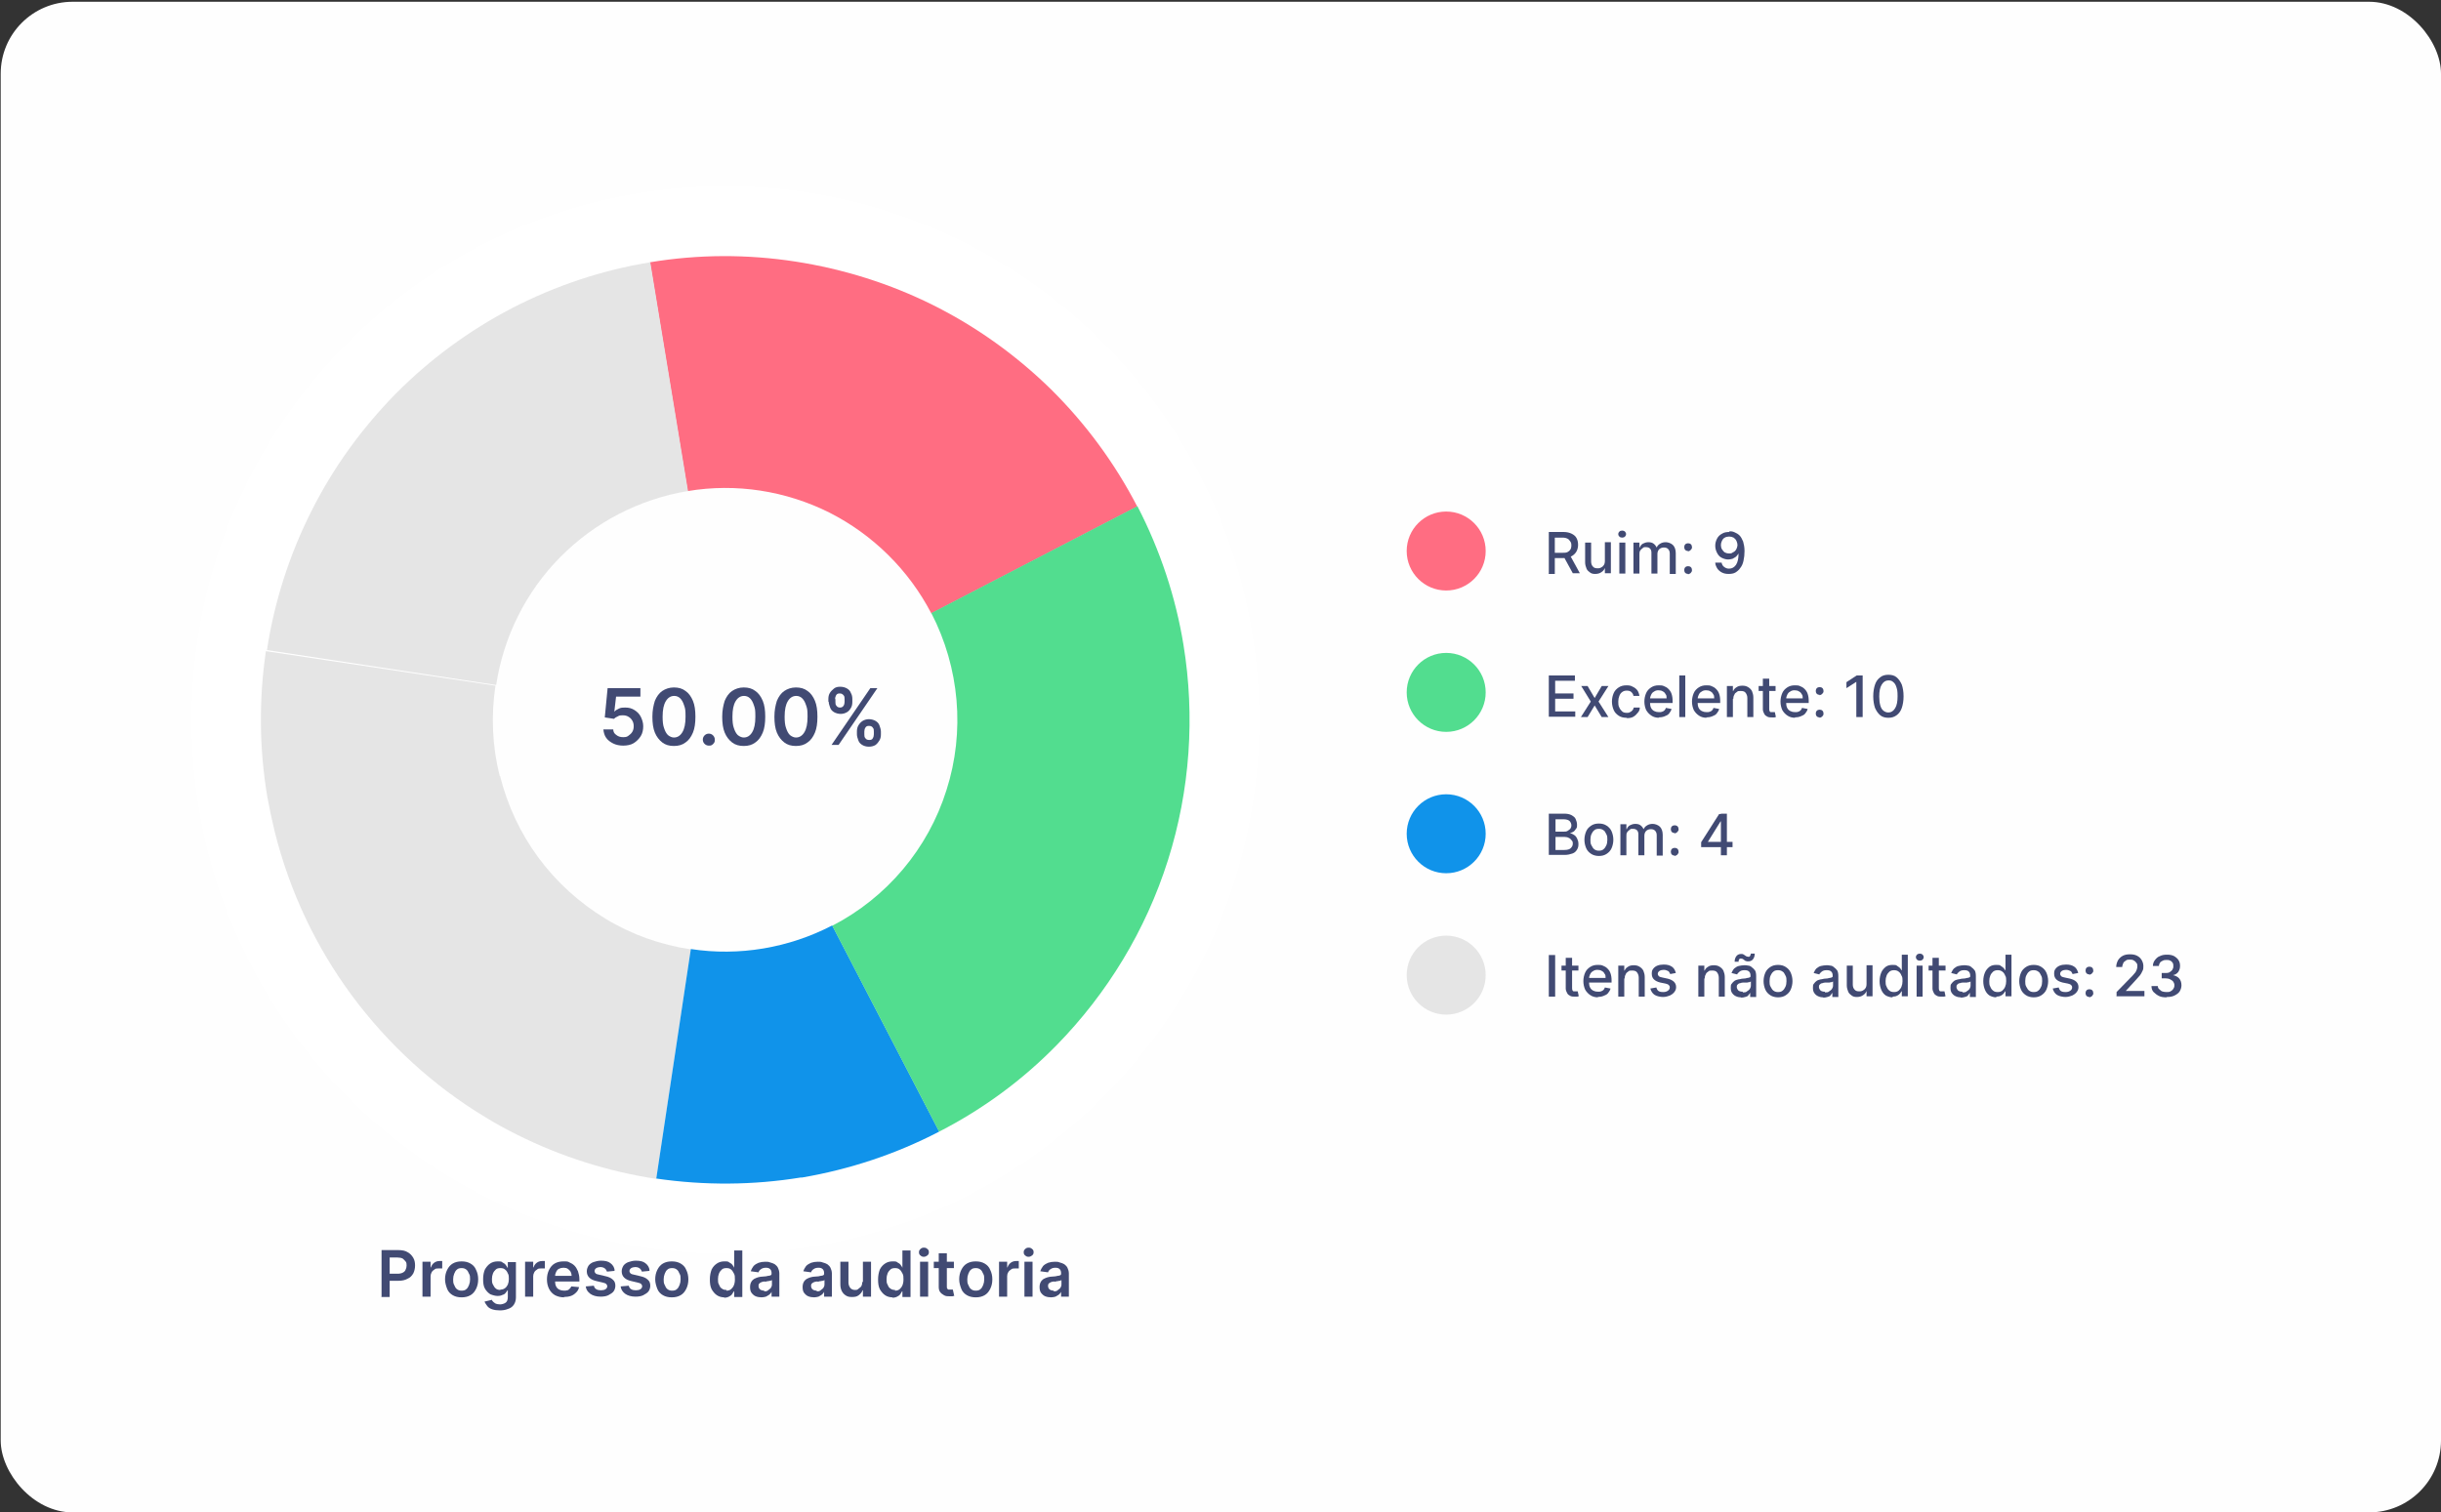 <svg xmlns="http://www.w3.org/2000/svg" id="_&#xD1;&#xEB;&#xEE;&#xE9;_1" data-name="&#xD1;&#xEB;&#xEE;&#xE9;_1" viewBox="0 0 692.2 429"><rect x="0" y="0" width="692.2" height="429" fill="#333333" stroke="none"/><defs><style>      .st0 {        fill: #414a73;      }      .st1 {        fill: #fff;      }      .st1, .st2, .st3, .st4, .st5 {        fill-rule: evenodd;      }      .st6, .st4 {        fill: #e5e5e5;      }      .st7, .st2 {        fill: #1093ea;      }      .st3, .st8 {        fill: #52dd8f;      }      .st9, .st5 {        fill: #ff6d82;      }      .st10 {        fill: #fefefe;      }    </style></defs><rect class="st10" x=".2" y=".5" width="692" height="428.5" rx="20.4" ry="20.4"></rect><g><path class="st0" d="M176.7,211.5c-1,0-2-.2-2.8-.6-.8-.4-1.5-.9-2-1.6s-.7-1.5-.8-2.4h2.8c0,.7.3,1.2.9,1.6.5.4,1.1.6,1.9.6s1.1-.1,1.5-.4c.4-.3.8-.6,1.1-1.1.3-.5.4-1,.4-1.6,0-.6-.1-1.1-.4-1.6-.3-.5-.6-.8-1.1-1.1-.5-.3-1-.4-1.6-.4-.5,0-1,0-1.4.3-.5.2-.8.4-1.1.7l-2.6-.4.8-8.3h9.3v2.4h-6.9l-.5,4.3h0c.3-.4.7-.6,1.3-.9s1.1-.3,1.8-.3c1,0,1.8.2,2.6.7.8.5,1.4,1.1,1.8,1.9.4.8.7,1.7.7,2.7s-.2,2-.7,2.8c-.5.8-1.2,1.5-2,2s-1.9.7-3,.7Z"></path><path class="st0" d="M191.1,211.6c-1.3,0-2.4-.3-3.3-1-.9-.7-1.6-1.6-2.1-2.8s-.7-2.7-.7-4.5c0-1.8.3-3.2.7-4.5.5-1.2,1.2-2.2,2.1-2.8.9-.6,2-1,3.3-1s2.4.3,3.3,1c.9.6,1.6,1.6,2.1,2.8.5,1.2.7,2.7.7,4.5s-.2,3.3-.7,4.5c-.5,1.2-1.2,2.2-2.1,2.8-.9.7-2,1-3.3,1ZM191.1,209.2c1,0,1.8-.5,2.4-1.5.6-1,.9-2.4.9-4.4s-.1-2.3-.4-3.2c-.3-.9-.6-1.5-1.1-2s-1.1-.7-1.7-.7c-1,0-1.8.5-2.4,1.5s-.9,2.4-.9,4.4c0,1.3.1,2.4.4,3.2.3.9.6,1.5,1.1,2,.5.4,1.1.7,1.7.7Z"></path><path class="st0" d="M201,211.5c-.5,0-.9-.2-1.2-.5-.3-.3-.5-.7-.5-1.2,0-.5.2-.9.5-1.2.3-.3.7-.5,1.2-.5s.9.2,1.2.5c.3.3.5.7.5,1.2,0,.3,0,.6-.2.9-.2.3-.4.5-.6.6-.3.2-.5.2-.9.2Z"></path><path class="st0" d="M210.9,211.6c-1.3,0-2.4-.3-3.3-1-.9-.7-1.6-1.6-2.1-2.8s-.7-2.7-.7-4.5c0-1.8.3-3.2.7-4.5.5-1.2,1.2-2.2,2.1-2.8.9-.6,2-1,3.3-1s2.4.3,3.3,1c.9.6,1.6,1.6,2.1,2.8.5,1.2.7,2.7.7,4.5s-.2,3.3-.7,4.5c-.5,1.2-1.2,2.2-2.1,2.8-.9.7-2,1-3.3,1ZM210.9,209.2c1,0,1.8-.5,2.4-1.5.6-1,.9-2.4.9-4.4s-.1-2.3-.4-3.2c-.3-.9-.6-1.5-1.1-2s-1.1-.7-1.7-.7c-1,0-1.8.5-2.4,1.5s-.9,2.4-.9,4.4c0,1.3.1,2.4.4,3.2.3.9.6,1.5,1.1,2,.5.4,1.1.7,1.7.7Z"></path><path class="st0" d="M225.7,211.6c-1.3,0-2.4-.3-3.3-1-.9-.7-1.6-1.6-2.1-2.8s-.7-2.7-.7-4.5c0-1.8.3-3.2.7-4.5.5-1.2,1.2-2.2,2.1-2.8.9-.6,2-1,3.3-1s2.4.3,3.3,1c.9.6,1.6,1.6,2.1,2.8.5,1.2.7,2.7.7,4.5s-.2,3.3-.7,4.5c-.5,1.2-1.2,2.2-2.1,2.8-.9.7-2,1-3.3,1ZM225.7,209.2c1,0,1.8-.5,2.4-1.5.6-1,.9-2.4.9-4.4s-.1-2.3-.4-3.2c-.3-.9-.6-1.5-1.1-2s-1.1-.7-1.7-.7c-1,0-1.8.5-2.4,1.5s-.9,2.4-.9,4.4c0,1.3.1,2.4.4,3.2.3.9.6,1.5,1.1,2,.5.4,1.1.7,1.7.7Z"></path><path class="st0" d="M234.9,199.1v-.8c0-.6.1-1.2.4-1.7.3-.5.7-.9,1.2-1.3s1.1-.5,1.8-.5,1.4.2,1.9.5c.5.3.9.7,1.1,1.3.3.5.4,1.1.4,1.7v.8c0,.6-.1,1.2-.4,1.7-.3.5-.6.9-1.1,1.2s-1.1.5-1.8.5-1.4-.2-1.9-.5-.9-.7-1.1-1.3-.4-1.1-.4-1.7ZM235.8,211.3l11-16.1h2l-11,16.1h-2ZM236.9,198.3v.8c0,.4,0,.8.3,1.1.2.3.5.5,1,.5s.8-.2,1-.5c.2-.3.3-.7.3-1.1v-.8c0-.4,0-.8-.3-1.1s-.5-.5-1.1-.5-.8.2-1,.5c-.2.4-.3.7-.3,1.1ZM243,208.3v-.8c0-.6.1-1.2.4-1.7s.6-.9,1.2-1.3c.5-.3,1.1-.5,1.8-.5s1.4.2,1.9.5c.5.3.9.7,1.1,1.3s.4,1.1.4,1.7v.8c0,.6-.1,1.2-.4,1.7s-.6.9-1.1,1.3c-.5.3-1.1.5-1.9.5s-1.4-.2-1.9-.5c-.5-.3-.9-.7-1.1-1.3s-.4-1.1-.4-1.7ZM245.1,207.5v.8c0,.4,0,.8.3,1.1.2.3.5.5,1.1.5s.9-.2,1-.5c.2-.3.3-.7.3-1.1v-.8c0-.4,0-.8-.3-1.1-.2-.3-.5-.5-1.1-.5s-.8.2-1,.5c-.2.3-.3.7-.3,1.1Z"></path></g><g><path class="st0" d="M439.2,162.7v-11.8h4.2c.9,0,1.7.2,2.3.5.6.3,1.1.7,1.4,1.3.3.6.4,1.2.4,1.9s-.2,1.4-.5,1.9c-.3.5-.8,1-1.4,1.3-.6.3-1.4.5-2.3.5h-3.2v-1.5h3c.6,0,1,0,1.4-.2.4-.2.6-.4.8-.7s.3-.7.3-1.1,0-.8-.3-1.2-.4-.6-.8-.8c-.4-.2-.8-.3-1.4-.3h-2.2v10.3h-1.8ZM445.1,157.3l2.9,5.3h-2l-2.9-5.3h2Z"></path><path class="st0" d="M455.1,159v-5.2h1.7v8.8h-1.7v-1.5h0c-.2.5-.5.9-1,1.2-.4.3-1,.5-1.7.5s-1.1-.1-1.5-.4-.8-.6-1-1.1c-.2-.5-.4-1.1-.4-1.8v-5.6h1.7v5.4c0,.6.2,1.1.5,1.4.3.4.8.5,1.3.5s.6,0,1-.2.6-.4.8-.7c.2-.3.3-.7.3-1.2Z"></path><path class="st0" d="M460,152.5c-.3,0-.6-.1-.8-.3s-.3-.4-.3-.7.1-.5.3-.7.5-.3.8-.3.6.1.8.3.3.4.3.7-.1.5-.3.7-.5.3-.8.3ZM459.2,162.7v-8.8h1.7v8.8h-1.7Z"></path><path class="st0" d="M463.2,162.7v-8.8h1.7v1.4h.1c.2-.5.5-.9.9-1.1s.9-.4,1.5-.4,1.1.1,1.5.4c.4.3.7.7.9,1.1h0c.2-.5.5-.8,1-1.1.5-.3,1-.4,1.6-.4s1.5.3,2,.8c.5.5.8,1.3.8,2.3v5.9h-1.7v-5.8c0-.6-.2-1-.5-1.3-.3-.3-.7-.4-1.2-.4s-1,.2-1.3.5c-.3.3-.5.8-.5,1.3v5.6h-1.7v-5.9c0-.5-.1-.9-.4-1.2-.3-.3-.7-.4-1.2-.4s-.6,0-.9.3c-.3.2-.5.4-.7.7-.2.3-.2.7-.2,1.1v5.4h-1.7Z"></path><path class="st0" d="M478.7,156.3c-.3,0-.6-.1-.8-.3-.2-.2-.3-.5-.3-.8s.1-.6.3-.8.5-.3.8-.3.6.1.8.3c.2.2.3.5.3.8s0,.4-.2.6-.2.3-.4.4-.4.2-.6.2ZM478.7,162.8c-.3,0-.6-.1-.8-.3-.2-.2-.3-.5-.3-.8s.1-.6.3-.8.5-.3.8-.3.6.1.8.3c.2.2.3.5.3.8s0,.4-.2.6c-.1.2-.2.3-.4.4s-.4.2-.6.2Z"></path><path class="st0" d="M490.3,150.7c.5,0,1,0,1.6.3.5.2,1,.5,1.4.9.4.4.7,1,1,1.7.2.7.4,1.6.4,2.7,0,1-.1,1.9-.3,2.8s-.5,1.5-.9,2c-.4.6-.9,1-1.4,1.3-.5.3-1.2.4-1.9.4s-1.3-.1-1.9-.4-1-.7-1.3-1.1c-.3-.5-.6-1.1-.6-1.7h1.8c.1.5.3.9.7,1.2.4.3.8.5,1.4.5.9,0,1.5-.4,2-1.1.5-.8.7-1.8.7-3.2h0c-.2.3-.4.6-.7.9-.3.2-.6.4-1,.6-.4.1-.8.2-1.2.2-.7,0-1.3-.2-1.9-.5-.6-.3-1-.8-1.3-1.4-.3-.6-.5-1.2-.5-2s.2-1.4.5-2c.3-.6.8-1.1,1.4-1.4.6-.4,1.3-.5,2.2-.5ZM490.3,152.2c-.4,0-.9.1-1.2.3-.4.2-.6.5-.8.9-.2.4-.3.8-.3,1.2s.1.9.3,1.2.5.7.8.9c.4.2.8.3,1.2.3s.7,0,.9-.2c.3-.1.5-.3.8-.5.2-.2.4-.5.5-.8.1-.3.2-.6.2-.9s-.1-.8-.3-1.2-.5-.7-.8-.9c-.4-.2-.8-.3-1.2-.3Z"></path></g><g><path class="st0" d="M439.2,203.4v-11.8h7.4v1.5h-5.6v3.6h5.2v1.5h-5.2v3.6h5.7v1.5h-7.5Z"></path><path class="st0" d="M450.2,194.6l2,3.4,2-3.4h1.9l-2.8,4.4,2.8,4.4h-1.9l-2-3.3-2,3.3h-1.9l2.8-4.4-2.7-4.4h1.9Z"></path><path class="st0" d="M461.2,203.6c-.9,0-1.6-.2-2.2-.6-.6-.4-1.1-.9-1.4-1.6-.3-.7-.5-1.5-.5-2.4s.2-1.7.5-2.4.8-1.2,1.4-1.6c.6-.4,1.3-.6,2.2-.6s1.3.1,1.8.4c.5.2,1,.6,1.3,1s.5,1,.6,1.6h-1.7c0-.4-.3-.8-.6-1.1-.3-.3-.8-.4-1.3-.4s-.9.1-1.3.4c-.4.3-.6.6-.8,1.1-.2.5-.3,1-.3,1.6s0,1.2.3,1.7c.2.5.5.8.8,1.1s.8.4,1.3.4.6,0,.9-.2c.3-.1.5-.3.7-.5.2-.2.3-.5.4-.8h1.7c0,.6-.2,1.1-.6,1.5-.3.4-.7.8-1.2,1.1-.5.3-1.1.4-1.8.4Z"></path><path class="st0" d="M470.5,203.6c-.9,0-1.6-.2-2.2-.6s-1.1-.9-1.5-1.6c-.3-.7-.5-1.5-.5-2.4s.2-1.7.5-2.4c.3-.7.8-1.2,1.4-1.6.6-.4,1.3-.6,2.1-.6s1,0,1.5.2c.5.2.9.4,1.3.8.4.4.7.8.9,1.4.2.6.3,1.2.3,2v.6h-7v-1.3h5.3c0-.5,0-.9-.3-1.2-.2-.4-.4-.6-.8-.8-.3-.2-.7-.3-1.2-.3s-.9.1-1.3.4c-.4.2-.6.5-.8.9s-.3.8-.3,1.2v1c0,.6.1,1.1.3,1.5.2.4.5.7.9.9.4.2.8.3,1.3.3s.6,0,.9-.1.5-.2.7-.4c.2-.2.3-.4.4-.7l1.6.3c-.1.5-.4.9-.7,1.3-.3.4-.8.6-1.3.8-.5.2-1.1.3-1.7.3Z"></path><path class="st0" d="M477.9,191.6v11.8h-1.7v-11.8h1.7Z"></path><path class="st0" d="M484,203.6c-.9,0-1.6-.2-2.2-.6s-1.1-.9-1.5-1.6c-.3-.7-.5-1.5-.5-2.4s.2-1.7.5-2.4c.3-.7.8-1.2,1.4-1.6.6-.4,1.3-.6,2.1-.6s1,0,1.5.2c.5.2.9.4,1.3.8.4.4.7.8.9,1.4.2.6.3,1.2.3,2v.6h-7v-1.3h5.3c0-.5,0-.9-.3-1.2-.2-.4-.4-.6-.8-.8-.3-.2-.7-.3-1.2-.3s-.9.1-1.3.4c-.4.2-.6.5-.8.9s-.3.8-.3,1.2v1c0,.6.1,1.1.3,1.5.2.4.5.7.9.9.4.2.8.3,1.3.3s.6,0,.9-.1.5-.2.7-.4c.2-.2.3-.4.4-.7l1.6.3c-.1.5-.4.9-.7,1.3-.3.4-.8.6-1.3.8-.5.2-1.1.3-1.7.3Z"></path><path class="st0" d="M491.4,198.2v5.2h-1.7v-8.8h1.7v1.4h.1c.2-.5.5-.8,1-1.1.4-.3,1-.4,1.6-.4s1.1.1,1.6.4c.5.3.8.6,1.1,1.1.2.5.4,1.1.4,1.8v5.6h-1.7v-5.4c0-.6-.2-1.1-.5-1.5s-.8-.5-1.4-.5-.8,0-1.1.3c-.3.2-.6.4-.7.8-.2.3-.3.7-.3,1.2Z"></path><path class="st0" d="M503.5,194.6v1.4h-4.8v-1.4h4.8ZM500,192.5h1.7v8.4c0,.3,0,.6.1.8s.2.3.4.3c.2,0,.3,0,.5,0s.3,0,.4,0c.1,0,.2,0,.2,0l.3,1.4c-.1,0-.2,0-.4.1-.2,0-.4,0-.7,0-.5,0-.9,0-1.3-.2-.4-.2-.7-.4-.9-.8-.2-.4-.4-.8-.4-1.3v-8.7Z"></path><path class="st0" d="M509.1,203.6c-.9,0-1.6-.2-2.2-.6s-1.1-.9-1.5-1.6c-.3-.7-.5-1.5-.5-2.4s.2-1.7.5-2.4c.3-.7.8-1.2,1.4-1.6.6-.4,1.3-.6,2.1-.6s1,0,1.5.2c.5.2.9.4,1.3.8.4.4.7.8.9,1.4.2.6.3,1.2.3,2v.6h-7v-1.3h5.3c0-.5,0-.9-.3-1.2-.2-.4-.4-.6-.8-.8-.3-.2-.7-.3-1.2-.3s-.9.1-1.3.4c-.4.2-.6.5-.8.9s-.3.8-.3,1.2v1c0,.6.1,1.1.3,1.5.2.4.5.7.9.9.4.2.8.3,1.3.3s.6,0,.9-.1.5-.2.7-.4c.2-.2.3-.4.4-.7l1.6.3c-.1.5-.4.9-.7,1.3-.3.4-.8.6-1.3.8-.5.2-1.1.3-1.7.3Z"></path><path class="st0" d="M516,197.1c-.3,0-.6-.1-.8-.3-.2-.2-.3-.5-.3-.8s.1-.6.3-.8.5-.3.8-.3.6.1.8.3c.2.2.3.5.3.8s0,.4-.2.6-.2.3-.4.4-.4.2-.6.2ZM516,203.5c-.3,0-.6-.1-.8-.3-.2-.2-.3-.5-.3-.8s.1-.6.3-.8.5-.3.8-.3.6.1.8.3c.2.2.3.5.3.8s0,.4-.2.6c-.1.2-.2.3-.4.4s-.4.2-.6.2Z"></path><path class="st0" d="M528.2,191.6v11.8h-1.8v-10h0l-2.8,1.8v-1.7l2.9-1.9h1.7Z"></path><path class="st0" d="M535.5,203.6c-.9,0-1.7-.2-2.3-.7s-1.1-1.2-1.5-2.1c-.3-.9-.5-2-.5-3.3s.2-2.4.5-3.3c.3-.9.8-1.6,1.5-2.1.6-.5,1.4-.7,2.3-.7s1.7.2,2.3.7,1.1,1.2,1.5,2.1c.3.9.5,2,.5,3.3s-.2,2.4-.5,3.3c-.3.9-.8,1.6-1.5,2.1s-1.4.7-2.3.7ZM535.5,202.1c.8,0,1.4-.4,1.9-1.2.5-.8.7-1.9.7-3.4s-.1-1.8-.3-2.5c-.2-.7-.5-1.2-.9-1.5-.4-.4-.8-.5-1.4-.5-.8,0-1.4.4-1.9,1.2-.5.8-.7,1.9-.7,3.4,0,1,.1,1.8.3,2.5s.5,1.2.9,1.5c.4.3.8.5,1.4.5Z"></path></g><g><path class="st0" d="M439.2,242.6v-11.8h4.3c.8,0,1.5.1,2.1.4.5.3,1,.6,1.2,1.1s.4,1,.4,1.6,0,.9-.3,1.2c-.2.3-.4.6-.7.8s-.6.3-1,.4h0c.4.1.8.3,1.1.5.4.2.7.6.9,1,.2.4.4.9.4,1.6s-.1,1.1-.4,1.6c-.3.5-.7.9-1.3,1.1s-1.3.4-2.2.4h-4.5ZM441,235.9h2.4c.4,0,.8,0,1.1-.2s.6-.4.8-.6c.2-.3.3-.6.3-1s-.2-.9-.5-1.2c-.3-.3-.9-.5-1.6-.5h-2.4v3.6ZM441,241.1h2.6c.9,0,1.5-.2,1.8-.5s.6-.7.6-1.2,0-.7-.3-1c-.2-.3-.5-.6-.8-.7-.3-.2-.8-.3-1.2-.3h-2.6v3.8Z"></path><path class="st0" d="M453.4,242.8c-.8,0-1.6-.2-2.2-.6-.6-.4-1.1-.9-1.4-1.6-.3-.7-.5-1.5-.5-2.4s.2-1.7.5-2.4.8-1.2,1.4-1.6,1.3-.6,2.2-.6,1.6.2,2.2.6c.6.4,1.1.9,1.4,1.6.3.7.5,1.5.5,2.4s-.2,1.7-.5,2.4c-.3.7-.8,1.2-1.4,1.6-.6.4-1.3.6-2.2.6ZM453.4,241.3c.5,0,1-.1,1.3-.4.4-.3.6-.7.8-1.1s.3-1,.3-1.6,0-1.1-.3-1.6-.4-.9-.8-1.1c-.4-.3-.8-.4-1.3-.4s-1,.1-1.3.4c-.4.3-.6.7-.8,1.1s-.3,1-.3,1.6,0,1.1.3,1.6.4.8.8,1.1c.4.3.8.4,1.3.4Z"></path><path class="st0" d="M459.5,242.6v-8.8h1.7v1.4h.1c.2-.5.5-.9.9-1.1s.9-.4,1.5-.4,1.1.1,1.5.4c.4.3.7.7.9,1.1h0c.2-.5.5-.8,1-1.1.5-.3,1-.4,1.6-.4s1.5.3,2,.8c.5.5.8,1.3.8,2.3v5.9h-1.7v-5.8c0-.6-.2-1-.5-1.3-.3-.3-.7-.4-1.2-.4s-1,.2-1.3.5c-.3.3-.5.8-.5,1.3v5.6h-1.7v-5.9c0-.5-.1-.9-.4-1.2-.3-.3-.7-.4-1.2-.4s-.6,0-.9.3c-.3.2-.5.4-.7.7-.2.3-.2.7-.2,1.1v5.4h-1.7Z"></path><path class="st0" d="M474.9,236.3c-.3,0-.6-.1-.8-.3-.2-.2-.3-.5-.3-.8s.1-.6.3-.8.5-.3.8-.3.6.1.8.3c.2.2.3.5.3.8s0,.4-.2.6-.2.3-.4.4-.4.2-.6.2ZM474.9,242.7c-.3,0-.6-.1-.8-.3-.2-.2-.3-.5-.3-.8s.1-.6.3-.8.5-.3.8-.3.6.1.8.3c.2.2.3.5.3.8s0,.4-.2.6c-.1.2-.2.3-.4.4s-.4.2-.6.2Z"></path><path class="st0" d="M482.4,240.3v-1.4l5.1-8h1.1v2.1h-.7l-3.6,5.8h0c0,0,7,0,7,0v1.5h-8.8ZM488,242.6v-3.4s0-8.4,0-8.4h1.7v11.8h-1.7Z"></path></g><g><path class="st0" d="M441,270.9v11.8h-1.8v-11.8h1.8Z"></path><path class="st0" d="M447.6,273.9v1.4h-4.8v-1.4h4.8ZM444.1,271.7h1.7v8.4c0,.3,0,.6.1.8s.2.3.4.3c.2,0,.3,0,.5,0s.3,0,.4,0c.1,0,.2,0,.2,0l.3,1.4c-.1,0-.2,0-.4.1-.2,0-.4,0-.7,0-.5,0-.9,0-1.3-.2-.4-.2-.7-.4-.9-.8-.2-.4-.4-.8-.4-1.3v-8.7Z"></path><path class="st0" d="M453.2,282.9c-.9,0-1.6-.2-2.2-.6s-1.1-.9-1.5-1.6c-.3-.7-.5-1.5-.5-2.4s.2-1.7.5-2.4c.3-.7.8-1.2,1.4-1.6.6-.4,1.3-.6,2.1-.6s1,0,1.5.2c.5.2.9.4,1.3.8.4.4.7.8.9,1.4.2.6.3,1.2.3,2v.6h-7v-1.3h5.3c0-.5,0-.9-.3-1.2-.2-.4-.4-.6-.8-.8-.3-.2-.7-.3-1.2-.3s-.9.1-1.3.4c-.4.2-.6.5-.8.9s-.3.8-.3,1.2v1c0,.6.1,1.1.3,1.5.2.4.5.7.9.9.4.2.8.3,1.3.3s.6,0,.9-.1.5-.2.7-.4c.2-.2.3-.4.4-.7l1.6.3c-.1.5-.4.9-.7,1.3-.3.4-.8.6-1.3.8-.5.2-1.1.3-1.7.3Z"></path><path class="st0" d="M460.6,277.5v5.2h-1.7v-8.8h1.7v1.4h.1c.2-.5.5-.8,1-1.1.4-.3,1-.4,1.6-.4s1.1.1,1.6.4c.5.3.8.6,1.1,1.1.2.5.4,1.1.4,1.8v5.6h-1.7v-5.4c0-.6-.2-1.1-.5-1.5s-.8-.5-1.4-.5-.8,0-1.1.3c-.3.2-.6.4-.7.8-.2.3-.3.7-.3,1.2Z"></path><path class="st0" d="M475.2,276l-1.6.3c0-.2-.2-.4-.3-.6-.1-.2-.3-.3-.6-.4-.2-.1-.5-.2-.9-.2s-.9.1-1.2.3-.5.5-.5.8.1.5.3.7c.2.2.6.3,1.1.4l1.4.3c.8.2,1.4.5,1.8.9.4.4.6.9.6,1.5s-.2,1-.5,1.4c-.3.4-.7.7-1.3,1-.5.2-1.2.4-1.9.4s-1.8-.2-2.4-.6-1-1-1.2-1.8l1.7-.3c.1.4.3.8.6,1s.7.3,1.3.3,1-.1,1.4-.4c.3-.2.5-.5.5-.9s-.1-.5-.3-.7c-.2-.2-.5-.3-.9-.4l-1.5-.3c-.8-.2-1.4-.5-1.8-.9-.4-.4-.6-.9-.6-1.6s.1-1,.4-1.4c.3-.4.7-.7,1.2-.9.5-.2,1.1-.3,1.8-.3,1,0,1.7.2,2.3.6s.9,1,1.1,1.7Z"></path><path class="st0" d="M483.3,277.5v5.2h-1.7v-8.8h1.7v1.4h.1c.2-.5.5-.8,1-1.1.4-.3,1-.4,1.6-.4s1.1.1,1.6.4c.5.3.8.6,1.1,1.1.2.5.4,1.1.4,1.8v5.6h-1.7v-5.4c0-.6-.2-1.1-.5-1.5s-.8-.5-1.4-.5-.8,0-1.1.3c-.3.2-.6.4-.7.8-.2.3-.3.7-.3,1.2Z"></path><path class="st0" d="M493.8,282.9c-.6,0-1.1-.1-1.5-.3-.5-.2-.8-.5-1.1-.9-.3-.4-.4-.9-.4-1.5s0-.9.3-1.2c.2-.3.5-.6.8-.8.3-.2.7-.3,1.1-.4.4,0,.8-.2,1.2-.2.5,0,1-.1,1.3-.2.3,0,.6-.1.7-.2.2,0,.2-.2.2-.4h0c0-.5-.1-.9-.4-1.2-.3-.3-.7-.4-1.3-.4s-1,.1-1.4.4c-.3.3-.6.5-.7.8l-1.6-.4c.2-.5.5-1,.8-1.3.4-.3.8-.6,1.3-.7s1-.2,1.5-.2.7,0,1.1.1c.4,0,.8.2,1.1.5.3.2.6.5.9.9.2.4.3.9.3,1.6v5.9h-1.7v-1.2h0c-.1.2-.3.4-.5.7s-.5.4-.9.5c-.3.1-.8.2-1.3.2ZM493.1,272.8h-1.2c0-.7.2-1.2.5-1.6.3-.4.8-.6,1.3-.6s.4,0,.6.1c.2,0,.3.2.5.3s.3.2.5.3c.2,0,.3.1.5.1s.4,0,.5-.3c.1-.2.2-.4.2-.6h1.1c0,.7-.2,1.2-.5,1.6-.3.4-.8.6-1.3.6-.3,0-.5,0-.7-.1-.2,0-.3-.2-.5-.3-.1-.1-.3-.2-.4-.3-.1,0-.3-.1-.5-.1s-.4,0-.5.2c-.1.2-.2.4-.2.6ZM494.2,281.5c.5,0,.9,0,1.2-.3.3-.2.6-.4.8-.7.2-.3.3-.6.3-1v-1.1c0,0-.2.1-.4.2-.2,0-.4,0-.6.1-.2,0-.4,0-.7,0-.2,0-.4,0-.5,0-.3,0-.6.1-.9.2-.3,0-.5.2-.7.4-.2.2-.2.4-.2.7s.2.7.5,1c.3.2.7.3,1.2.3Z"></path><path class="st0" d="M504.2,282.9c-.8,0-1.6-.2-2.2-.6-.6-.4-1.1-.9-1.4-1.6-.3-.7-.5-1.5-.5-2.4s.2-1.7.5-2.4.8-1.2,1.4-1.6,1.3-.6,2.2-.6,1.6.2,2.2.6c.6.4,1.1.9,1.4,1.6.3.7.5,1.5.5,2.4s-.2,1.7-.5,2.4c-.3.7-.8,1.2-1.4,1.6-.6.4-1.3.6-2.2.6ZM504.2,281.4c.5,0,1-.1,1.3-.4.4-.3.6-.7.8-1.1s.3-1,.3-1.6,0-1.1-.3-1.6-.4-.9-.8-1.1c-.4-.3-.8-.4-1.3-.4s-1,.1-1.3.4c-.4.3-.6.7-.8,1.1s-.3,1-.3,1.6,0,1.1.3,1.6.4.8.8,1.1c.4.3.8.4,1.3.4Z"></path><path class="st0" d="M517.1,282.9c-.6,0-1.1-.1-1.5-.3-.5-.2-.8-.5-1.1-.9-.3-.4-.4-.9-.4-1.5s0-.9.3-1.2c.2-.3.5-.6.8-.8.3-.2.7-.3,1.1-.4.4,0,.8-.2,1.2-.2.5,0,1-.1,1.3-.2.3,0,.6-.1.7-.2.2,0,.2-.2.2-.4h0c0-.5-.1-.9-.4-1.2-.3-.3-.7-.4-1.3-.4s-1,.1-1.4.4c-.3.3-.6.5-.7.8l-1.6-.4c.2-.5.5-1,.8-1.3.4-.3.8-.6,1.3-.7s1-.2,1.5-.2.7,0,1.1.1c.4,0,.8.2,1.1.5.3.2.6.5.9.9.2.4.3.9.3,1.6v5.9h-1.7v-1.2h0c-.1.2-.3.4-.5.7s-.5.4-.9.5c-.3.1-.8.2-1.3.2ZM517.5,281.5c.5,0,.9,0,1.2-.3.3-.2.6-.4.8-.7.2-.3.3-.6.3-1v-1.1c0,0-.2.1-.4.2-.2,0-.4,0-.6.1-.2,0-.4,0-.7,0-.2,0-.4,0-.5,0-.3,0-.6.1-.9.2-.3,0-.5.2-.7.4-.2.2-.2.4-.2.7s.2.7.5,1c.3.2.7.3,1.2.3Z"></path><path class="st0" d="M529.3,279v-5.2h1.7v8.8h-1.7v-1.5h0c-.2.5-.5.9-1,1.2-.4.3-1,.5-1.7.5s-1.1-.1-1.5-.4-.8-.6-1-1.1c-.2-.5-.4-1.1-.4-1.8v-5.6h1.7v5.4c0,.6.2,1.1.5,1.4.3.4.8.5,1.3.5s.6,0,1-.2.6-.4.8-.7c.2-.3.3-.7.3-1.2Z"></path><path class="st0" d="M536.7,282.9c-.7,0-1.3-.2-1.9-.5-.6-.4-1-.9-1.3-1.6s-.5-1.5-.5-2.5.2-1.8.5-2.5.8-1.2,1.3-1.6c.6-.4,1.2-.5,1.9-.5s1,0,1.3.3c.3.2.6.4.8.6.2.2.3.5.4.6h.1v-4.4h1.7v11.8h-1.7v-1.4h-.1c-.1.2-.3.4-.4.6-.2.2-.5.5-.8.6-.3.2-.8.3-1.3.3ZM537.1,281.4c.5,0,.9-.1,1.3-.4.3-.3.6-.6.8-1.1.2-.5.3-1,.3-1.6s0-1.2-.3-1.6c-.2-.5-.4-.8-.8-1.1s-.8-.4-1.3-.4-.9.1-1.3.4c-.3.3-.6.6-.8,1.1s-.3,1-.3,1.6,0,1.1.3,1.6c.2.5.4.8.8,1.1.3.3.8.4,1.3.4Z"></path><path class="st0" d="M544.4,272.5c-.3,0-.6-.1-.8-.3s-.3-.4-.3-.7.1-.5.3-.7.5-.3.8-.3.6.1.8.3.3.4.3.7-.1.5-.3.7-.5.3-.8.3ZM543.5,282.7v-8.8h1.7v8.8h-1.7Z"></path><path class="st0" d="M551.7,273.9v1.4h-4.8v-1.4h4.8ZM548.1,271.7h1.7v8.4c0,.3,0,.6.1.8s.2.3.4.3c.2,0,.3,0,.5,0s.3,0,.4,0c.1,0,.2,0,.2,0l.3,1.4c-.1,0-.2,0-.4.1-.2,0-.4,0-.7,0-.5,0-.9,0-1.3-.2-.4-.2-.7-.4-.9-.8-.2-.4-.4-.8-.4-1.3v-8.7Z"></path><path class="st0" d="M556.1,282.9c-.6,0-1.1-.1-1.5-.3-.5-.2-.8-.5-1.1-.9-.3-.4-.4-.9-.4-1.5s0-.9.3-1.2c.2-.3.5-.6.8-.8.3-.2.7-.3,1.1-.4.4,0,.8-.2,1.2-.2.5,0,1-.1,1.3-.2.3,0,.6-.1.7-.2.2,0,.2-.2.2-.4h0c0-.5-.1-.9-.4-1.2-.3-.3-.7-.4-1.3-.4s-1,.1-1.4.4c-.3.3-.6.5-.7.8l-1.6-.4c.2-.5.5-1,.8-1.3.4-.3.8-.6,1.3-.7s1-.2,1.5-.2.7,0,1.1.1c.4,0,.8.2,1.1.5.3.2.6.5.9.9.2.4.3.9.3,1.6v5.9h-1.7v-1.2h0c-.1.2-.3.4-.5.7s-.5.4-.9.5c-.3.1-.8.2-1.3.2ZM556.5,281.5c.5,0,.9,0,1.2-.3.3-.2.6-.4.8-.7.2-.3.3-.6.3-1v-1.1c0,0-.2.1-.4.2-.2,0-.4,0-.6.1-.2,0-.4,0-.7,0-.2,0-.4,0-.5,0-.3,0-.6.1-.9.2-.3,0-.5.2-.7.4-.2.2-.2.4-.2.7s.2.7.5,1c.3.2.7.3,1.2.3Z"></path><path class="st0" d="M566.1,282.9c-.7,0-1.3-.2-1.9-.5-.6-.4-1-.9-1.3-1.6s-.5-1.5-.5-2.5.2-1.8.5-2.5.8-1.2,1.3-1.6c.6-.4,1.2-.5,1.9-.5s1,0,1.3.3c.3.2.6.4.8.6.2.2.3.5.4.6h.1v-4.4h1.7v11.8h-1.7v-1.4h-.1c-.1.2-.3.4-.4.6-.2.2-.5.5-.8.6-.3.2-.8.3-1.3.3ZM566.5,281.4c.5,0,.9-.1,1.3-.4.3-.3.6-.6.8-1.1.2-.5.3-1,.3-1.6s0-1.2-.3-1.6c-.2-.5-.4-.8-.8-1.1s-.8-.4-1.3-.4-.9.1-1.3.4c-.3.3-.6.6-.8,1.1s-.3,1-.3,1.6,0,1.1.3,1.6c.2.5.4.8.8,1.1.3.3.8.4,1.3.4Z"></path><path class="st0" d="M576.7,282.9c-.8,0-1.6-.2-2.2-.6-.6-.4-1.1-.9-1.4-1.6-.3-.7-.5-1.5-.5-2.4s.2-1.7.5-2.4.8-1.2,1.4-1.6,1.3-.6,2.2-.6,1.6.2,2.2.6c.6.4,1.1.9,1.4,1.6.3.7.5,1.5.5,2.4s-.2,1.7-.5,2.4c-.3.7-.8,1.2-1.4,1.6-.6.4-1.3.6-2.2.6ZM576.7,281.4c.5,0,1-.1,1.3-.4.4-.3.6-.7.8-1.1s.3-1,.3-1.6,0-1.1-.3-1.6-.4-.9-.8-1.1c-.4-.3-.8-.4-1.3-.4s-1,.1-1.3.4c-.4.3-.6.7-.8,1.1s-.3,1-.3,1.6,0,1.1.3,1.6.4.8.8,1.1c.4.3.8.4,1.3.4Z"></path><path class="st0" d="M589.3,276l-1.6.3c0-.2-.2-.4-.3-.6-.1-.2-.3-.3-.6-.4-.2-.1-.5-.2-.9-.2s-.9.1-1.2.3-.5.5-.5.8.1.5.3.7c.2.2.6.3,1.1.4l1.4.3c.8.2,1.4.5,1.8.9.4.4.6.9.6,1.5s-.2,1-.5,1.4c-.3.4-.7.7-1.3,1-.5.2-1.2.4-1.9.4s-1.8-.2-2.4-.6-1-1-1.2-1.8l1.7-.3c.1.4.3.8.6,1s.7.3,1.3.3,1-.1,1.4-.4c.3-.2.5-.5.5-.9s-.1-.5-.3-.7c-.2-.2-.5-.3-.9-.4l-1.5-.3c-.8-.2-1.4-.5-1.8-.9-.4-.4-.6-.9-.6-1.6s.1-1,.4-1.4c.3-.4.7-.7,1.2-.9.5-.2,1.1-.3,1.8-.3,1,0,1.7.2,2.3.6s.9,1,1.1,1.7Z"></path><path class="st0" d="M592.5,276.4c-.3,0-.6-.1-.8-.3-.2-.2-.3-.5-.3-.8s.1-.6.3-.8.5-.3.8-.3.6.1.8.3c.2.2.3.5.3.8s0,.4-.2.6-.2.3-.4.4-.4.2-.6.2ZM592.5,282.8c-.3,0-.6-.1-.8-.3-.2-.2-.3-.5-.3-.8s.1-.6.3-.8.5-.3.8-.3.6.1.8.3c.2.2.3.5.3.8s0,.4-.2.6c-.1.2-.2.3-.4.4s-.4.2-.6.2Z"></path><path class="st0" d="M600.2,282.7v-1.3l4-4.1c.4-.4.8-.8,1.1-1.2.3-.3.5-.7.6-1,.1-.3.2-.6.2-1s0-.7-.3-1c-.2-.3-.4-.5-.8-.7-.3-.2-.7-.2-1.1-.2s-.8,0-1.1.3c-.3.2-.6.4-.7.7s-.3.7-.3,1.1h-1.7c0-.7.2-1.3.5-1.9.3-.5.8-1,1.4-1.3.6-.3,1.2-.4,2-.4s1.4.1,2,.4c.6.3,1,.7,1.3,1.2.3.5.5,1.1.5,1.7s0,.9-.2,1.3-.4.9-.8,1.4c-.4.5-1,1.1-1.7,1.9l-2.3,2.5h0c0,0,5.3,0,5.3,0v1.5h-7.8Z"></path><path class="st0" d="M614.3,282.9c-.8,0-1.5-.1-2.1-.4-.6-.3-1.1-.7-1.5-1.1s-.6-1-.6-1.7h1.8c0,.3.1.7.4.9s.5.5.8.6c.3.1.7.2,1.2.2s.9,0,1.2-.2c.4-.2.6-.4.8-.7.2-.3.3-.6.3-1s-.1-.7-.3-1c-.2-.3-.5-.5-.9-.7s-.9-.3-1.4-.3h-1v-1.5h1c.4,0,.8,0,1.2-.2.3-.2.6-.4.8-.7.2-.3.3-.6.3-1s0-.7-.2-1-.4-.5-.7-.6c-.3-.2-.6-.2-1-.2s-.7,0-1.1.2-.6.3-.8.6c-.2.3-.3.6-.3.9h-1.7c0-.6.2-1.2.6-1.7.4-.5.8-.9,1.4-1.1.6-.3,1.2-.4,2-.4s1.4.1,2,.4c.5.3,1,.7,1.3,1.2.3.5.4,1,.4,1.6,0,.7-.2,1.2-.5,1.7-.4.5-.9.8-1.5.9h0c.8.2,1.4.5,1.8,1,.4.5.6,1.1.6,1.9,0,.6-.2,1.2-.5,1.7s-.9.9-1.5,1.2c-.6.3-1.3.4-2.1.4Z"></path></g><path class="st1" d="M310.1,204.2c0-57.7-46.7-104.4-104.4-104.4s-104.4,46.7-104.4,104.4,46.7,104.4,104.4,104.4,104.4-46.7,104.4-104.4ZM357.1,204.2c0-83.6-67.8-151.4-151.4-151.4-83.6,0-151.4,67.8-151.4,151.4,0,83.6,67.8,151.4,151.4,151.4s151.4-67.8,151.4-151.4Z"></path><path class="st4" d="M141.8,220.1c2.1,8.4,5.8,16.3,10.9,23.2,5.1,6.9,11.6,12.8,19,17.3s15.6,7.4,24.2,8.7l-9.8,65.1c-13.7-2.1-27-6.3-39.4-12.5-3-1.5-6-3.1-8.9-4.9-14.8-8.9-27.7-20.7-38-34.6-10.3-13.9-17.7-29.7-21.9-46.5-.8-3.3-1.5-6.6-2.1-9.9-2.3-13.7-2.4-27.6-.4-41.3l65.1,9.8c-1.3,8.5-.9,17.3,1.2,25.6Z"></path><path class="st2" d="M266.3,321s0,0,0,0c-12.3,6.4-25.4,10.7-38.8,13-.1,0-.2,0-.4,0-13.5,2.2-27.3,2.3-41,.3l9.8-65.1c13.7,2.1,27.8-.3,40.1-6.7,0,0,0,0,0,0l30.3,58.4Z"></path><path class="st5" d="M184.3,74.4c13.8-2.3,27.7-2.3,41.3-.2,13.5,2.1,26.7,6.2,39.1,12.4,12.4,6.2,23.6,14.3,33.3,23.8,9.8,9.7,18.1,20.9,24.5,33.3l-58.4,30.3c-6.4-12.3-16.5-22.3-28.9-28.6-12.4-6.2-26.5-8.4-40.2-6.1,0,0,0,0,0,0l-10.7-64.9Z"></path><path class="st3" d="M322.6,143.7s0,0,0,0c6.4,12.4,10.8,25.7,13,39.2,3.3,20.2,1.9,41.2-4.4,61.1-6.3,19.9-17.2,37.8-31.6,52.5-9.6,9.8-20.8,18.1-33.3,24.5h0s-30.3-58.4-30.3-58.4c0,0,0,0,0,0,15.5-8,27.2-21.9,32.4-38.5,5.3-16.6,3.7-34.7-4.3-50.2,0,0,0,0,0,0l58.4-30.3Z"></path><path class="st4" d="M195,139.3c-13.7,2.3-26.3,8.8-36.1,18.7-9.8,9.9-16.1,22.6-18.2,36.3h0s-65-9.9-65-9.9c2.1-13.8,6.4-27.1,12.6-39.4,6.1-12.2,14.2-23.4,23.9-33.3,9.7-9.8,20.9-18,33-24.3,12.2-6.3,25.5-10.8,39.2-13,0,0,0,0,0,0l10.7,64.9Z"></path><g><path class="st0" d="M108.2,367.8v-13.2h4.9c1,0,1.9.2,2.5.6.7.4,1.2.9,1.6,1.6.4.7.5,1.4.5,2.2s-.2,1.6-.5,2.2c-.4.7-.9,1.2-1.6,1.5-.7.4-1.5.6-2.6.6h-3.3v-2h3c.6,0,1.1-.1,1.5-.3.4-.2.7-.5.8-.8.2-.4.3-.8.3-1.2s0-.9-.3-1.2-.5-.6-.8-.8c-.4-.2-.9-.3-1.5-.3h-2.2v11.2h-2.4Z"></path><path class="st0" d="M119.8,367.8v-9.9h2.3v1.6h.1c.2-.6.5-1,.9-1.3.4-.3.9-.5,1.5-.5s.3,0,.4,0c.2,0,.3,0,.4,0v2.1c0,0-.3,0-.5,0-.2,0-.4,0-.6,0-.4,0-.8,0-1.1.3-.3.2-.6.4-.8.8s-.3.7-.3,1.1v5.8h-2.3Z"></path><path class="st0" d="M130.9,368c-1,0-1.8-.2-2.5-.6-.7-.4-1.3-1-1.6-1.8s-.6-1.7-.6-2.7.2-1.9.6-2.7c.4-.8.9-1.4,1.6-1.8.7-.4,1.5-.6,2.5-.6s1.8.2,2.5.6c.7.4,1.3,1,1.6,1.8.4.8.6,1.7.6,2.7s-.2,1.9-.6,2.7-.9,1.4-1.6,1.8c-.7.4-1.5.6-2.5.6ZM130.9,366.1c.5,0,1-.1,1.3-.4.4-.3.6-.7.8-1.2.2-.5.3-1,.3-1.6s0-1.2-.3-1.6c-.2-.5-.4-.9-.8-1.2-.4-.3-.8-.4-1.3-.4s-1,.1-1.3.4c-.4.3-.6.7-.8,1.2-.2.5-.3,1-.3,1.6s0,1.1.3,1.6c.2.5.4.9.8,1.2.4.3.8.4,1.3.4Z"></path><path class="st0" d="M141.8,371.7c-.8,0-1.6-.1-2.2-.3-.6-.2-1.1-.5-1.4-.9s-.6-.8-.8-1.3l2.1-.5c0,.2.2.4.4.6.2.2.4.3.7.5.3.1.7.2,1.2.2s1.2-.2,1.6-.5c.4-.3.6-.8.6-1.6v-1.9h-.1c-.1.2-.3.5-.5.7-.2.3-.5.5-.9.6-.4.2-.8.3-1.4.3s-1.4-.2-2.1-.5c-.6-.4-1.1-.9-1.5-1.6-.4-.7-.5-1.6-.5-2.7s.2-2,.5-2.7c.4-.7.9-1.3,1.5-1.7s1.3-.6,2.1-.6,1.1,0,1.4.3c.4.2.7.4.9.7.2.3.4.5.5.8h.1v-1.6h2.3v10c0,.8-.2,1.5-.6,2.1s-1,1-1.7,1.2c-.7.3-1.5.4-2.4.4ZM141.9,365.8c.5,0,.9-.1,1.3-.4.3-.2.6-.6.8-1,.2-.5.3-1,.3-1.6s0-1.2-.3-1.6c-.2-.5-.4-.8-.8-1.1-.3-.3-.8-.4-1.3-.4s-1,.1-1.3.4c-.3.3-.6.6-.8,1.1-.2.5-.3,1-.3,1.6s0,1.1.3,1.6.4.8.8,1.1c.3.3.8.4,1.3.4Z"></path><path class="st0" d="M148.9,367.8v-9.9h2.3v1.6h.1c.2-.6.5-1,.9-1.3.4-.3.9-.5,1.5-.5s.3,0,.4,0c.2,0,.3,0,.4,0v2.1c0,0-.3,0-.5,0-.2,0-.4,0-.6,0-.4,0-.8,0-1.1.3-.3.2-.6.4-.8.8s-.3.7-.3,1.1v5.8h-2.3Z"></path><path class="st0" d="M160,368c-1,0-1.8-.2-2.6-.6-.7-.4-1.3-1-1.7-1.8s-.6-1.7-.6-2.7.2-1.9.6-2.7c.4-.8.9-1.4,1.6-1.8.7-.4,1.5-.6,2.5-.6s1.2,0,1.7.3c.5.2,1,.5,1.4.9.4.4.7.9,1,1.6.2.6.4,1.4.4,2.2v.7h-8.1v-1.6h5.9c0-.4-.1-.8-.3-1.2-.2-.3-.5-.6-.8-.8-.3-.2-.7-.3-1.2-.3s-.9.1-1.3.3c-.4.2-.6.5-.8.9-.2.4-.3.8-.3,1.2v1.4c0,.6.1,1.1.3,1.5s.5.7.9.9c.4.2.8.3,1.3.3s.6,0,.9-.1c.3,0,.5-.2.7-.4.2-.2.4-.4.5-.7l2.2.2c-.1.6-.4,1.1-.8,1.5-.4.4-.9.8-1.5,1s-1.3.3-2,.3Z"></path><path class="st0" d="M174.2,360.5l-2.1.2c0-.2-.2-.4-.3-.6s-.3-.3-.6-.5c-.2-.1-.6-.2-.9-.2s-.9.1-1.2.3-.5.5-.5.8c0,.3.1.5.3.7.2.2.6.3,1.1.4l1.7.4c.9.2,1.6.5,2.1,1,.5.4.7,1,.7,1.7,0,.6-.2,1.2-.5,1.6s-.9.8-1.5,1.1-1.4.4-2.2.4c-1.2,0-2.2-.3-2.9-.8-.7-.5-1.2-1.2-1.3-2.1l2.3-.2c.1.4.3.8.7,1,.3.2.8.3,1.3.3s1-.1,1.3-.3c.3-.2.5-.5.5-.8s-.1-.5-.3-.7c-.2-.2-.6-.3-1-.4l-1.7-.4c-.9-.2-1.6-.5-2.1-1-.5-.5-.7-1.1-.7-1.8,0-.6.2-1.1.5-1.6.3-.4.8-.8,1.4-1,.6-.2,1.3-.4,2.1-.4,1.2,0,2.1.2,2.7.7.7.5,1.1,1.2,1.2,2Z"></path><path class="st0" d="M184.1,360.5l-2.1.2c0-.2-.2-.4-.3-.6s-.3-.3-.6-.5c-.2-.1-.6-.2-.9-.2s-.9.1-1.2.3-.5.5-.5.8c0,.3.1.5.3.7.2.2.6.3,1.1.4l1.7.4c.9.2,1.6.5,2.1,1,.5.4.7,1,.7,1.7,0,.6-.2,1.2-.5,1.6s-.9.8-1.5,1.1-1.4.4-2.2.4c-1.2,0-2.2-.3-2.9-.8-.7-.5-1.2-1.2-1.3-2.1l2.3-.2c.1.4.3.8.7,1,.3.2.8.3,1.3.3s1-.1,1.3-.3c.3-.2.5-.5.5-.8s-.1-.5-.3-.7c-.2-.2-.6-.3-1-.4l-1.7-.4c-.9-.2-1.6-.5-2.1-1-.5-.5-.7-1.1-.7-1.8,0-.6.2-1.1.5-1.6.3-.4.8-.8,1.4-1,.6-.2,1.3-.4,2.1-.4,1.2,0,2.1.2,2.7.7.7.5,1.1,1.2,1.2,2Z"></path><path class="st0" d="M190.5,368c-1,0-1.8-.2-2.5-.6-.7-.4-1.3-1-1.6-1.8s-.6-1.7-.6-2.7.2-1.9.6-2.7c.4-.8.9-1.4,1.6-1.8.7-.4,1.5-.6,2.5-.6s1.8.2,2.5.6c.7.4,1.3,1,1.6,1.8.4.8.6,1.7.6,2.7s-.2,1.9-.6,2.7-.9,1.4-1.6,1.8c-.7.4-1.5.6-2.5.6ZM190.6,366.1c.5,0,1-.1,1.3-.4.4-.3.6-.7.8-1.2.2-.5.3-1,.3-1.6s0-1.2-.3-1.6c-.2-.5-.4-.9-.8-1.2-.4-.3-.8-.4-1.3-.4s-1,.1-1.3.4c-.4.3-.6.7-.8,1.2-.2.5-.3,1-.3,1.6s0,1.1.3,1.6c.2.5.4.9.8,1.2.4.3.8.4,1.3.4Z"></path><path class="st0" d="M205.4,368c-.8,0-1.5-.2-2.1-.6s-1.1-1-1.5-1.7c-.4-.8-.5-1.7-.5-2.8s.2-2,.5-2.8c.4-.8.9-1.3,1.5-1.7s1.3-.6,2.1-.6,1.1,0,1.4.3c.4.2.7.4.9.7s.4.5.5.8h0v-4.9h2.3v13.2h-2.3v-1.6h-.1c-.1.2-.3.5-.5.8-.2.3-.5.5-.9.7s-.8.3-1.4.3ZM206,366.1c.5,0,.9-.1,1.3-.4.3-.3.6-.6.8-1.1.2-.5.3-1,.3-1.7s0-1.2-.3-1.7-.4-.8-.8-1.1c-.3-.3-.8-.4-1.3-.4s-1,.1-1.3.4c-.3.3-.6.6-.8,1.1s-.3,1-.3,1.6,0,1.2.3,1.6c.2.5.4.9.8,1.1.3.3.8.4,1.3.4Z"></path><path class="st0" d="M216,368c-.6,0-1.2-.1-1.7-.3-.5-.2-.9-.6-1.2-1-.3-.4-.4-1-.4-1.6s.1-1,.3-1.4c.2-.4.5-.7.8-.9.4-.2.8-.4,1.2-.5.4-.1.9-.2,1.4-.2.6,0,1-.1,1.4-.2.4,0,.6-.1.8-.2.2-.1.2-.3.2-.5h0c0-.5-.1-.9-.4-1.2s-.7-.4-1.2-.4-1,.1-1.4.4c-.3.2-.6.5-.7.9l-2.2-.3c.2-.6.5-1.1.8-1.5.4-.4.9-.7,1.4-.9.6-.2,1.2-.3,1.9-.3s.9,0,1.4.2c.5.1.9.3,1.3.5.4.3.7.6.9,1,.2.4.4,1,.4,1.6v6.6h-2.2v-1.4h0c-.1.3-.3.5-.6.8-.3.2-.6.4-1,.6-.4.1-.8.2-1.3.2ZM216.6,366.3c.5,0,.9,0,1.2-.3s.6-.4.8-.7c.2-.3.3-.6.3-1v-1.2c0,0-.2.1-.4.2-.2,0-.4,0-.6.1-.2,0-.4,0-.6.1s-.4,0-.5,0c-.3,0-.7.1-.9.2-.3.1-.5.3-.6.4-.2.2-.2.4-.2.7,0,.4.2.8.5,1,.3.2.7.3,1.2.3Z"></path><path class="st0" d="M230.9,368c-.6,0-1.2-.1-1.7-.3-.5-.2-.9-.6-1.2-1-.3-.4-.4-1-.4-1.6s.1-1,.3-1.4c.2-.4.5-.7.8-.9.4-.2.8-.4,1.2-.5.4-.1.9-.2,1.4-.2.6,0,1-.1,1.4-.2.4,0,.6-.1.8-.2.2-.1.2-.3.2-.5h0c0-.5-.1-.9-.4-1.2s-.7-.4-1.2-.4-1,.1-1.4.4c-.3.2-.6.5-.7.9l-2.2-.3c.2-.6.5-1.1.8-1.5.4-.4.9-.7,1.4-.9.6-.2,1.2-.3,1.9-.3s.9,0,1.4.2c.5.1.9.3,1.3.5.4.3.7.6.9,1,.2.4.4,1,.4,1.6v6.6h-2.2v-1.4h0c-.1.3-.3.5-.6.8-.3.2-.6.4-1,.6-.4.1-.8.2-1.3.2ZM231.5,366.3c.5,0,.9,0,1.2-.3s.6-.4.8-.7c.2-.3.3-.6.3-1v-1.2c0,0-.2.1-.4.2-.2,0-.4,0-.6.1-.2,0-.4,0-.6.1s-.4,0-.5,0c-.3,0-.7.1-.9.2-.3.1-.5.3-.6.4-.2.2-.2.4-.2.7,0,.4.2.8.5,1,.3.2.7.3,1.2.3Z"></path><path class="st0" d="M244.7,363.6v-5.7h2.3v9.9h-2.3v-1.8h-.1c-.2.6-.6,1-1.1,1.4s-1.1.5-1.9.5-1.2-.1-1.7-.4c-.5-.3-.9-.7-1.2-1.3s-.4-1.2-.4-2v-6.3h2.3v5.9c0,.6.2,1.1.5,1.5s.8.6,1.3.6.7,0,1-.3.6-.4.8-.7c.2-.3.3-.7.3-1.2Z"></path><path class="st0" d="M253.1,368c-.8,0-1.5-.2-2.1-.6-.6-.4-1.1-1-1.5-1.7-.4-.8-.5-1.7-.5-2.8s.2-2,.5-2.8c.4-.8.9-1.3,1.5-1.7.6-.4,1.3-.6,2.1-.6s1.1,0,1.4.3c.4.2.7.4.9.7.2.3.4.5.5.8h0v-4.9h2.3v13.2h-2.3v-1.6h-.1c-.1.2-.3.5-.5.8-.2.3-.5.5-.9.7s-.8.3-1.4.3ZM253.8,366.1c.5,0,.9-.1,1.3-.4.3-.3.6-.6.8-1.1.2-.5.3-1,.3-1.7s0-1.2-.3-1.7-.4-.8-.8-1.1c-.3-.3-.8-.4-1.3-.4s-1,.1-1.3.4c-.3.3-.6.6-.8,1.1s-.3,1-.3,1.6,0,1.2.3,1.6c.2.5.4.9.8,1.1.3.3.8.4,1.3.4Z"></path><path class="st0" d="M262,356.5c-.4,0-.7-.1-1-.4-.3-.2-.4-.5-.4-.9s.1-.6.4-.9.6-.4,1-.4.7.1,1,.4c.3.2.4.5.4.9s-.1.6-.4.9c-.3.2-.6.4-1,.4ZM260.9,367.8v-9.9h2.3v9.9h-2.3Z"></path><path class="st0" d="M270.5,357.9v1.8h-5.7v-1.8h5.7ZM266.2,355.5h2.3v9.3c0,.3,0,.6.1.7s.2.3.4.3c.2,0,.3,0,.5,0s.3,0,.4,0,.2,0,.3,0l.4,1.8c-.1,0-.3,0-.5.1-.2,0-.5,0-.8,0-.6,0-1.1,0-1.6-.3s-.8-.5-1.1-.9c-.3-.4-.4-.9-.4-1.5v-9.7Z"></path><path class="st0" d="M276.7,368c-1,0-1.8-.2-2.5-.6-.7-.4-1.3-1-1.6-1.8s-.6-1.7-.6-2.7.2-1.9.6-2.7c.4-.8.9-1.4,1.6-1.8.7-.4,1.5-.6,2.5-.6s1.8.2,2.5.6c.7.4,1.3,1,1.6,1.8.4.8.6,1.7.6,2.7s-.2,1.9-.6,2.7-.9,1.4-1.6,1.8c-.7.4-1.5.6-2.5.6ZM276.7,366.1c.5,0,1-.1,1.3-.4.4-.3.6-.7.8-1.2.2-.5.3-1,.3-1.6s0-1.2-.3-1.6c-.2-.5-.4-.9-.8-1.2-.4-.3-.8-.4-1.3-.4s-1,.1-1.3.4c-.4.3-.6.7-.8,1.2-.2.5-.3,1-.3,1.6s0,1.1.3,1.6c.2.5.4.9.8,1.2.4.3.8.4,1.3.4Z"></path><path class="st0" d="M283.3,367.8v-9.9h2.3v1.6h.1c.2-.6.5-1,.9-1.3.4-.3.9-.5,1.5-.5s.3,0,.4,0c.2,0,.3,0,.4,0v2.1c0,0-.3,0-.5,0-.2,0-.4,0-.6,0-.4,0-.8,0-1.1.3-.3.2-.6.4-.8.8-.2.3-.3.7-.3,1.1v5.8h-2.3Z"></path><path class="st0" d="M291.7,356.5c-.4,0-.7-.1-1-.4-.3-.2-.4-.5-.4-.9s.1-.6.4-.9.6-.4,1-.4.7.1,1,.4c.3.2.4.5.4.9s-.1.6-.4.9c-.3.2-.6.4-1,.4ZM290.5,367.8v-9.9h2.3v9.9h-2.3Z"></path><path class="st0" d="M298.1,368c-.6,0-1.2-.1-1.7-.3-.5-.2-.9-.6-1.2-1-.3-.4-.4-1-.4-1.6s.1-1,.3-1.4c.2-.4.5-.7.8-.9.4-.2.8-.4,1.2-.5.4-.1.9-.2,1.4-.2.6,0,1-.1,1.4-.2.4,0,.6-.1.8-.2.2-.1.2-.3.2-.5h0c0-.5-.1-.9-.4-1.2s-.7-.4-1.2-.4-1,.1-1.4.4c-.3.2-.6.5-.7.9l-2.2-.3c.2-.6.5-1.1.8-1.5.4-.4.9-.7,1.4-.9.6-.2,1.2-.3,1.9-.3s.9,0,1.4.2c.5.1.9.3,1.3.5.4.3.7.6.9,1,.2.4.4,1,.4,1.6v6.6h-2.2v-1.4h0c-.1.3-.3.5-.6.8-.3.2-.6.4-1,.6-.4.1-.8.2-1.3.2ZM298.7,366.3c.5,0,.9,0,1.2-.3s.6-.4.8-.7c.2-.3.3-.6.3-1v-1.2c0,0-.2.1-.4.2-.2,0-.4,0-.6.1-.2,0-.4,0-.6.1s-.4,0-.5,0c-.3,0-.7.1-.9.2-.3.1-.5.3-.6.4-.2.2-.2.4-.2.7,0,.4.2.8.5,1,.3.2.7.3,1.2.3Z"></path></g><circle class="st9" cx="410.1" cy="156.3" r="11.2"></circle><circle class="st8" cx="410.1" cy="196.4" r="11.2"></circle><circle class="st7" cx="410.1" cy="236.5" r="11.2"></circle><circle class="st6" cx="410.1" cy="276.6" r="11.2"></circle></svg>